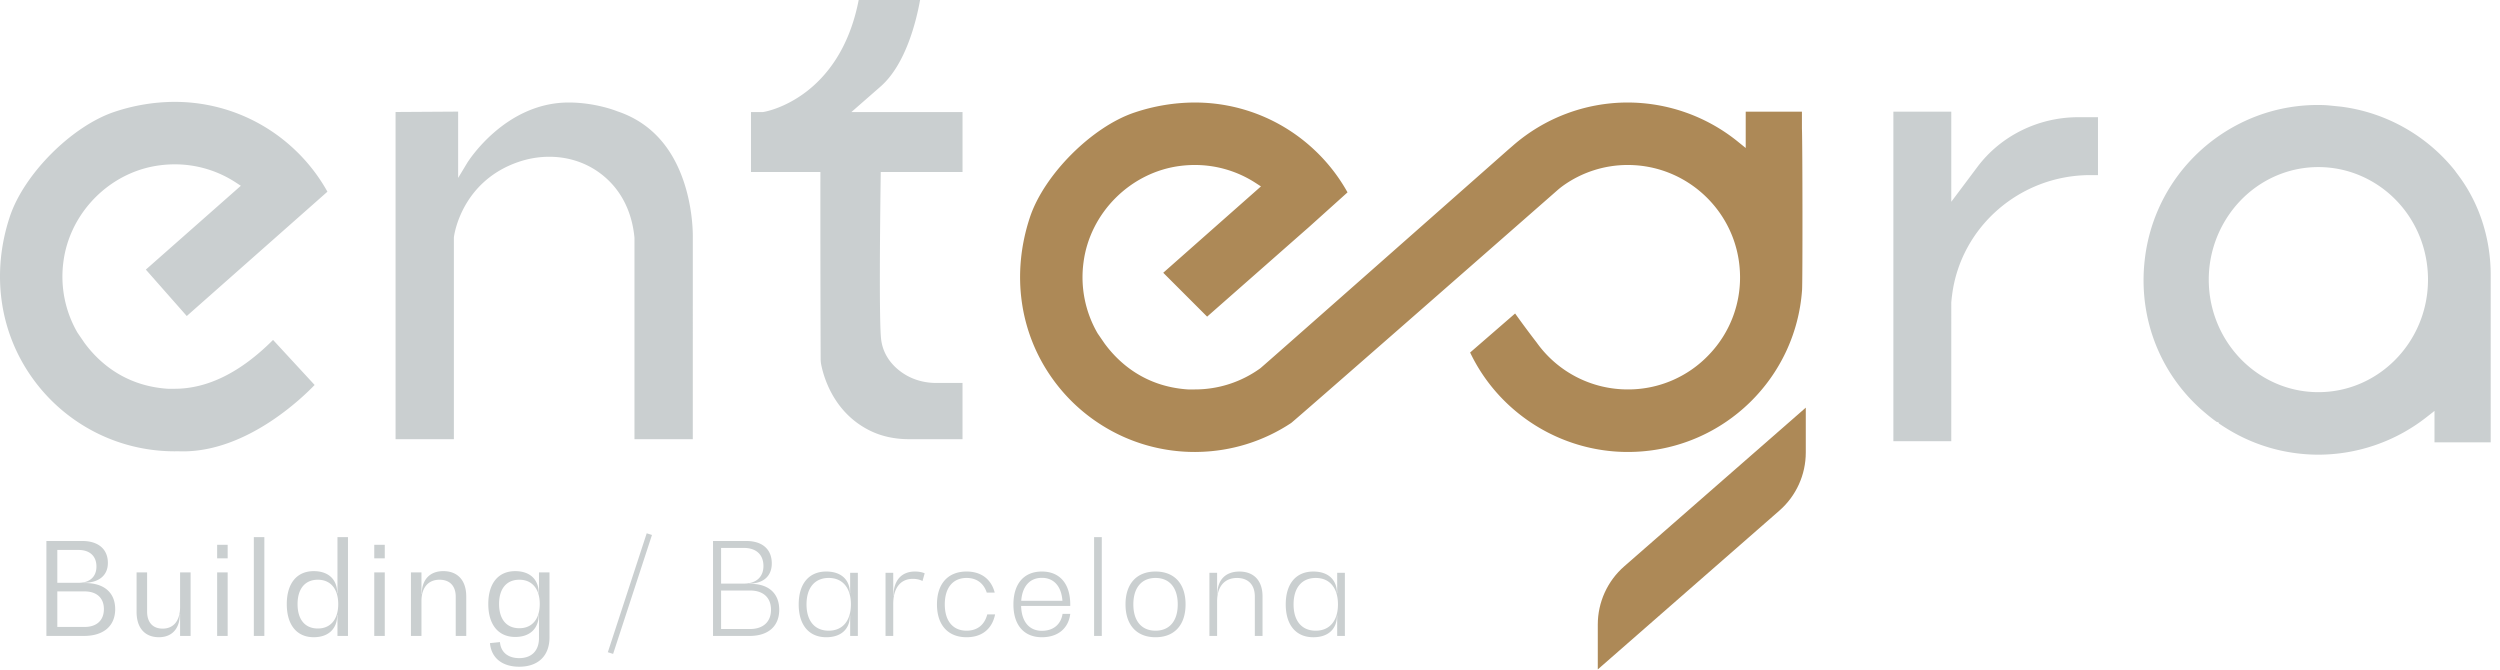 <svg width="220" height="59" xmlns="http://www.w3.org/2000/svg"><g fill="none"><path d="M166.617 38.828V9.825h5.095v7.932l2.307-3.077c2.053-2.734 5.363-4.366 8.857-4.366h1.747v5.095h-.675c-6.165 0-11.394 4.533-12.163 10.544a15.65 15.65 0 00-.067.603l-.005.047-.001 12.225h-5.095zm-110.783-.179V20.945l-.006-.081c-.244-2.441-1.327-4.411-3.131-5.702-1.251-.894-2.76-1.366-4.362-1.366-.92 0-1.836.155-2.724.46-4.973 1.713-5.633 6.367-5.66 6.564l-.01.082v17.747h-5.132V9.856l5.507-.035v5.837l.798-1.323c.032-.053 3.293-5.314 8.934-5.314 2.336 0 4.184.738 4.202.746l.067.025c2.86.954 4.843 3.08 5.898 6.325.822 2.524.752 4.8.752 4.823l-.001 17.709h-5.132zm24.174 0c-1.274 0-2.433-.252-3.444-.75-3.117-1.533-4.041-4.557-4.293-5.786a2.676 2.676 0 01-.053-.533 3494.18 3494.18 0 01-.025-15.156l.003-1.286h-6.11V9.863h1.039l.107-.018c.274-.047 6.66-1.243 8.333-9.845h5.402c-.326 1.82-1.251 5.667-3.478 7.616l-2.57 2.247h9.783v5.275h-7.197l-.016 1.267c-.054 4.324-.122 11.815.044 13.395.122 1.168.738 2.185 1.783 2.94.869.628 1.932.96 3.076.96h2.31v4.949h-4.694z" fill="#CACFD0"/><path d="M140.605 54.959c0-1.96.846-3.825 2.322-5.116l15.982-13.971v3.948c0 1.96-.847 3.825-2.324 5.115l-15.98 13.973v-3.95z" fill="#AD8957"/><path d="M16.107 39.72c-.143 0-.284-.003-.425-.009h-.077c-.043 0-.084 0-.123.002l-.11.002c-2.93 0-5.78-.827-8.242-2.392a15.344 15.344 0 01-4.258-4.025C-.05 29.233-.783 24.048.862 19.074c1.245-3.765 5.477-7.996 9.236-9.24a16.86 16.86 0 015.273-.87c3.868 0 7.565 1.442 10.41 4.062a15.368 15.368 0 013.032 3.843L16.435 27.81l-3.601-4.085 8.36-7.377-.474-.308a9.79 9.79 0 00-5.35-1.578 10.1 10.1 0 00-1.242.077 9.8 9.8 0 00-1.377.272c-3.788 1.05-6.669 4.351-7.17 8.216a9.84 9.84 0 001.242 6.255l.61.89c1.251 1.698 3.526 3.77 7.283 4.037l.079.003h.575c2.899 0 5.812-1.446 8.658-4.299l3.659 3.964c-1.015 1.061-5.903 5.843-11.581 5.843" fill="#CACFD0"/><path d="M143.248 39.773c-5.911 0-11.34-3.43-13.877-8.752l3.959-3.434a87.298 87.298 0 001.883 2.538l.015.02a9.838 9.838 0 008.02 4.125 9.79 9.79 0 007.154-3.068 9.792 9.792 0 002.708-7.31c-.257-5.191-4.535-9.308-9.74-9.372l-.12-.001a9.77 9.77 0 00-5.701 1.825 6.825 6.825 0 00-.523.419c-7.005 6.143-22.62 19.823-23.398 20.456a15.324 15.324 0 01-8.203 2.55c-.1.004-.178.004-.254.004h-.031c-2.931 0-5.78-.828-8.24-2.393a15.328 15.328 0 01-4.26-4.024c-2.923-4.067-3.655-9.251-2.01-14.224 1.247-3.765 5.477-7.996 9.237-9.24a16.784 16.784 0 015.272-.871c3.869 0 7.566 1.443 10.41 4.062a15.373 15.373 0 013.033 3.845l-3.421 3.078c-.393.343-1.863 1.637-3.586 3.154l-5.348 4.705-3.862-3.862a57872.276 57872.276 0 018.174-7.224l.425-.375-.476-.308a9.803 9.803 0 00-5.348-1.577c-.413 0-.831.026-1.243.077-4.383.537-7.978 4.107-8.547 8.488a9.833 9.833 0 001.242 6.255l.612.89c1.249 1.698 3.523 3.77 7.282 4.038l.079.003h.575a9.8 9.8 0 005.76-1.856c.066-.047.157-.112 21.827-19.246l.394-.34a15.37 15.37 0 0110.127-3.807 15.44 15.44 0 019.675 3.437l.7.566v-3.2h4.947v1.48c.055 1.253.065 13.463.012 14.21-.548 7.759-6.824 13.88-14.6 14.242-.242.01-.49.017-.733.017h-.001z" fill="#AD8957"/><path d="M204.017 14.704a9.337 9.337 0 00-3.34.612c-3.772 1.434-6.306 5.167-6.306 9.29 0 5.461 4.327 9.904 9.646 9.904 5.32 0 9.647-4.443 9.647-9.904 0-4.019-2.34-7.61-5.963-9.152a9.367 9.367 0 00-3.684-.75m.014 25.308c-1 0-2.006-.099-2.989-.294a15.225 15.225 0 01-4.887-1.884 18.557 18.557 0 01-.877-.56l-.075-.129-.109-.002-.065-.046a4.004 4.004 0 01-.136-.097l-.038-.028a7.02 7.02 0 01-.187-.14l-.142-.113c-.023-.016-.036-.028-.05-.038l-.036-.029a16.093 16.093 0 01-.268-.218l-.249-.213-.19-.164a.538.538 0 00-.046-.039c-3.57-3.205-5.398-7.822-5-12.655l.026-.286.021-.179a15.299 15.299 0 013.712-8.429 15.455 15.455 0 015.977-4.189 15.226 15.226 0 016.19-1.027 13.233 13.233 0 01.624.054l.791.08a15.341 15.341 0 0110.003 5.624l.095.137.146.194c.095.124.186.25.276.376 1.754 2.477 2.634 5.468 2.634 8.504v14.702h-4.947V36.16l-.696.547a15.461 15.461 0 01-9.508 3.305M9.143 53.602c0-.982-.632-1.558-1.694-1.558H5.044v3.127h2.405c1.062 0 1.694-.587 1.694-1.569m-2.236-5.206H5.044v2.891h1.863c.994 0 1.58-.531 1.58-1.434 0-.915-.586-1.457-1.58-1.457m3.23 5.206c0 1.479-1.016 2.36-2.744 2.36h-3.31v-8.356h3.14c1.434 0 2.27.723 2.27 1.931 0 1.107-.79 1.75-2.134 1.75v.023h.147c1.659 0 2.63.847 2.63 2.292m6.637-3.229v5.589h-.926v-1.92h-.023c0 1.277-.688 2.033-1.84 2.033-1.242 0-1.965-.824-1.965-2.224v-3.478h.926v3.444c0 .949.497 1.502 1.367 1.502.97 0 1.535-.7 1.535-1.897v-3.05h.926zm2.335 5.589h.926v-5.59h-.926v5.59zm0-6.831h.926v-1.186h-.926v1.186zm3.228 6.831h.926v-8.694h-.926zm7.428-2.8c0-1.321-.655-2.146-1.795-2.146-1.13 0-1.784.802-1.784 2.146 0 1.355.655 2.146 1.784 2.146 1.14 0 1.795-.825 1.795-2.146zm.858-5.894v8.694h-.926v-1.84h-.022c0 1.219-.78 1.953-2.067 1.953-1.49 0-2.371-1.084-2.371-2.913 0-1.818.88-2.902 2.37-2.902 1.289 0 2.068.723 2.068 1.942h.022v-4.934h.926zm2.312 8.694h.926v-5.59h-.926v5.59zm0-6.831h.926v-1.186h-.926v1.186zm8.096 3.353v3.478h-.927v-3.456c0-.937-.519-1.49-1.423-1.49-1.005 0-1.592.7-1.592 1.885v3.061h-.926v-5.59h.926v1.92h.023c0-1.276.711-2.033 1.897-2.033 1.275 0 2.021.825 2.021 2.225m6.468.666c0-1.31-.655-2.134-1.795-2.134-1.13 0-1.784.79-1.784 2.134 0 1.344.655 2.134 1.784 2.134 1.14 0 1.795-.824 1.795-2.134zm.858-2.778v5.714c0 1.626-.993 2.585-2.665 2.585-1.501 0-2.461-.779-2.574-2.077l.88-.09c.068.88.7 1.411 1.694 1.411 1.096 0 1.74-.655 1.74-1.762v-2.055h-.023c0 1.22-.78 1.954-2.067 1.954-1.49 0-2.371-1.084-2.371-2.902s.88-2.89 2.37-2.89c1.289 0 2.068.722 2.068 1.941h.023v-1.829h.925zm9.018-3.296l-3.42 10.467-.464-.147 3.421-10.467zm10.475 6.582c0-1.072-.689-1.693-1.84-1.693h-2.553v3.387h2.553c1.151 0 1.84-.632 1.84-1.694m-2.394-5.442h-1.999v3.14h2c1.083 0 1.727-.577 1.727-1.548 0-1.005-.644-1.592-1.728-1.592m3.117 5.442c0 1.445-.96 2.304-2.609 2.304h-3.218v-8.356h2.925c1.423 0 2.247.734 2.247 1.976 0 1.118-.746 1.773-1.987 1.773v.022h.124c1.592 0 2.518.847 2.518 2.281m6.309-.474c0-1.445-.724-2.326-1.953-2.326-1.232 0-1.955.869-1.955 2.326s.724 2.315 1.955 2.315c1.23 0 1.952-.881 1.952-2.315zm.61-2.778v5.556h-.677v-1.784h-.023c0 1.185-.78 1.897-2.079 1.897-1.523 0-2.427-1.073-2.427-2.891s.903-2.891 2.427-2.891c1.3 0 2.079.712 2.079 1.897h.022v-1.784h.678zm5.88.046l-.192.677c-.225-.124-.542-.192-.847-.192-1.095 0-1.727.813-1.727 2.203v2.822h-.678v-5.555h.678v2.032h.022c0-1.355.7-2.145 1.886-2.145.328 0 .644.056.858.158m1.082 2.732c0-1.818.971-2.891 2.608-2.891 1.288 0 2.168.678 2.473 1.852h-.7c-.27-.813-.88-1.287-1.773-1.287-1.208 0-1.92.869-1.92 2.326s.712 2.315 1.92 2.315c.95 0 1.581-.52 1.818-1.434h.69c-.26 1.276-1.153 2.01-2.508 2.01-1.637 0-2.608-1.073-2.608-2.891m7.416-.316h3.625c-.091-1.276-.757-2.02-1.807-2.02-1.061 0-1.728.744-1.818 2.02zm4.313.452h-4.324c.033 1.377.71 2.19 1.829 2.19.994 0 1.67-.553 1.818-1.49h.677c-.158 1.287-1.095 2.055-2.495 2.055-1.581 0-2.506-1.073-2.506-2.88 0-1.829.925-2.902 2.506-2.902 1.57 0 2.495 1.073 2.495 2.902v.125zm2.098 2.642h.678v-8.694h-.678zm7.361-2.778c0-1.457-.723-2.326-1.954-2.326-1.23 0-1.953.869-1.953 2.326s.722 2.315 1.953 2.315 1.954-.858 1.954-2.315m-4.596 0c0-1.818.983-2.891 2.642-2.891 1.66 0 2.642 1.073 2.642 2.891s-.982 2.891-2.642 2.891c-1.659 0-2.642-1.073-2.642-2.891m12.057-.711v3.489h-.678v-3.477c0-1.028-.587-1.626-1.569-1.626-1.095 0-1.75.756-1.75 2.054v3.049h-.678v-5.555h.678v1.885h.022c0-1.264.723-1.998 1.943-1.998 1.275 0 2.032.813 2.032 2.179m6.638.711c0-1.445-.723-2.326-1.954-2.326-1.231 0-1.953.869-1.953 2.326s.722 2.315 1.953 2.315c1.23 0 1.954-.881 1.954-2.315zm.609-2.778v5.556h-.677v-1.784h-.023c0 1.185-.78 1.897-2.077 1.897-1.524 0-2.428-1.073-2.428-2.891s.904-2.891 2.428-2.891c1.298 0 2.077.712 2.077 1.897h.023v-1.784h.677z" fill="#CACFD0"/></g></svg>